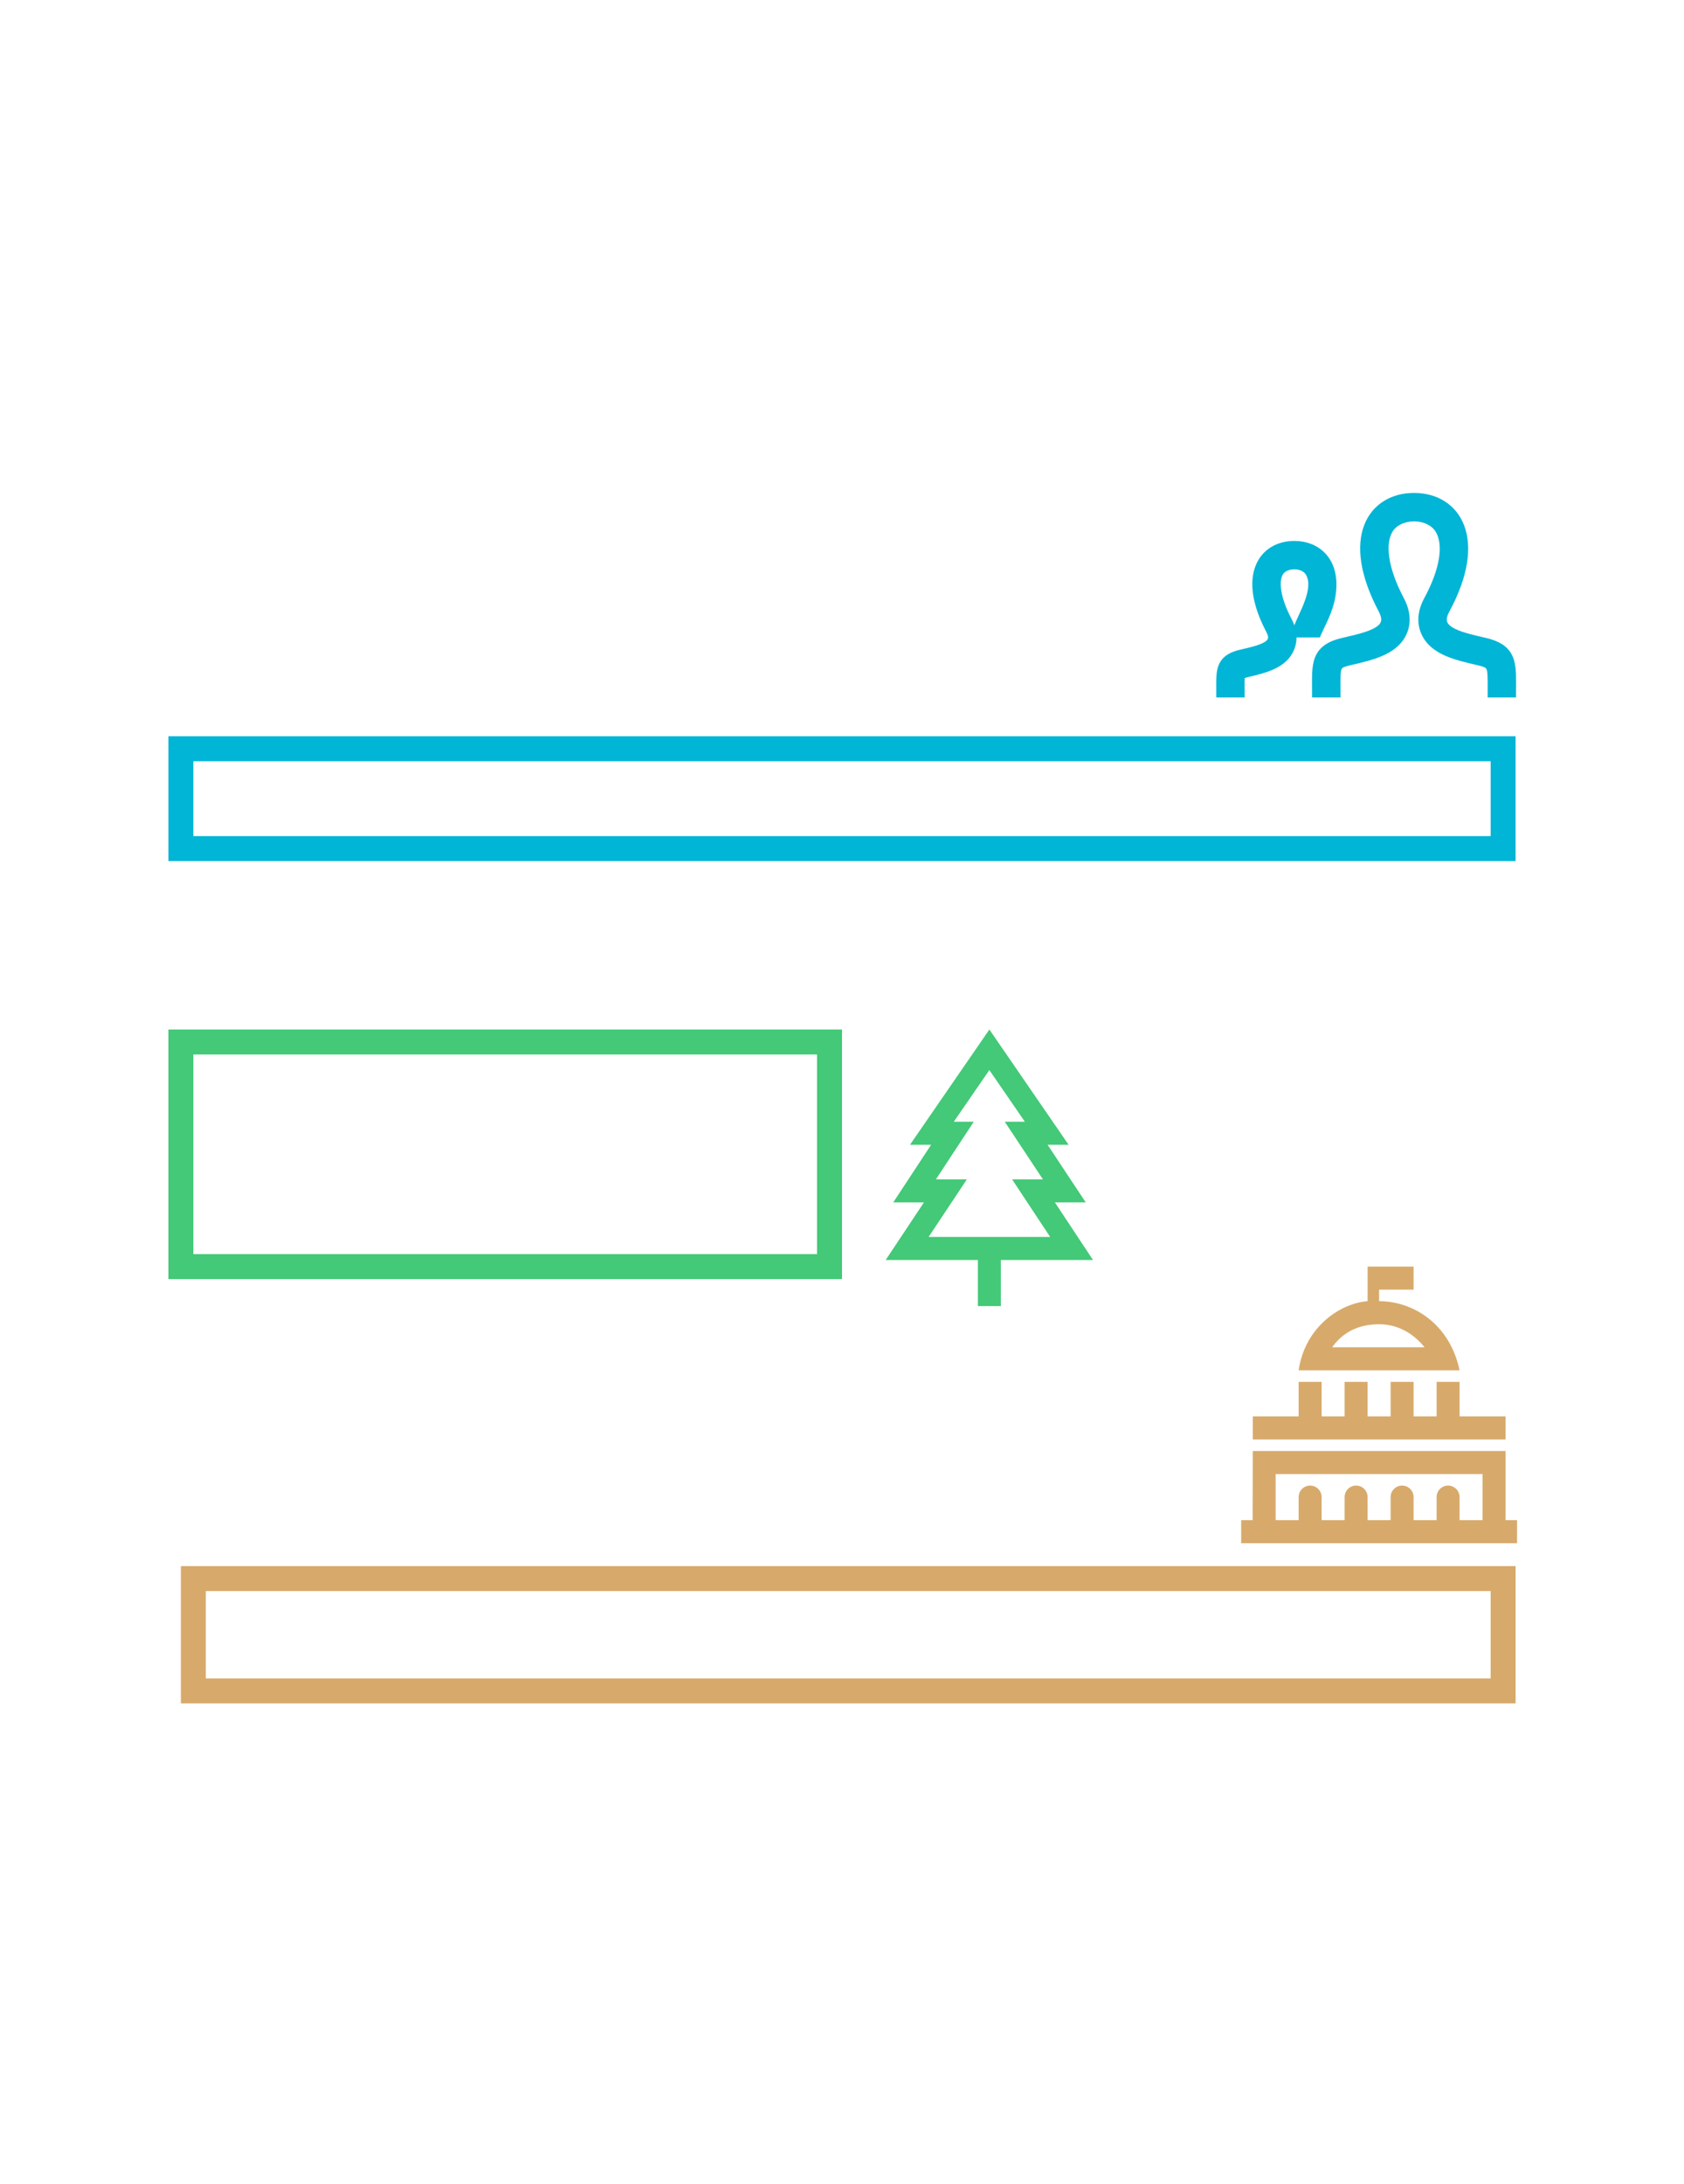 <svg width="270" height="350" viewBox="0 0 270 350" fill="none" xmlns="http://www.w3.org/2000/svg">
<rect x="29" y="120" width="212" height="16" stroke="#00B5D6" stroke-width="4"/>
<rect x="29" y="167" width="104" height="36" stroke="#43C977" stroke-width="4"/>
<rect x="31" y="253" width="210" height="18" stroke="#D7AA6B" stroke-width="4"/>
<path fill-rule="evenodd" clip-rule="evenodd" d="M171.333 183.473H167.965L174.079 192.707H169.133L175.244 201.94H160.468L160.47 209.327H156.785L156.783 201.94H142L148.14 192.707H143.216L149.288 183.473H145.901L158.629 165L171.333 183.473ZM152.924 179.779H156.129L150.058 189.013H155.023L148.885 198.247H168.377L162.269 189.013H167.211L161.095 179.779H164.318L158.626 171.504L152.924 179.779Z" fill="#43C977"/>
<path fill-rule="evenodd" clip-rule="evenodd" d="M215.201 102.236C215.255 102.223 215.308 102.211 215.362 102.199C216.413 101.955 217.406 101.725 218.299 101.463C219.243 101.186 220.004 100.891 220.553 100.552C221.098 100.215 221.334 99.897 221.416 99.602C221.498 99.308 221.485 98.819 221.058 98.01C217.973 92.173 217.438 87.465 218.741 84.122C220.069 80.713 223.195 79 226.719 79C230.315 79 233.442 80.781 234.752 84.217C236.037 87.588 235.472 92.295 232.375 98.02C231.935 98.833 231.925 99.321 232.007 99.611C232.09 99.906 232.333 100.227 232.89 100.567C233.45 100.908 234.22 101.201 235.166 101.476C236.027 101.727 236.974 101.946 237.964 102.175C238.054 102.196 238.144 102.217 238.235 102.238C240.277 102.71 241.613 103.505 242.347 104.837C243.03 106.078 243.075 107.615 243.075 109.19V109.193L243.066 111.783H238.518V110.783C238.518 110.535 238.518 110.303 238.519 110.086C238.521 109.402 238.522 108.86 238.504 108.405C238.481 107.798 238.425 107.477 238.351 107.287C238.3 107.155 238.242 107.082 238.094 106.997C237.893 106.882 237.557 106.765 236.939 106.622L236.887 106.61C235.103 106.198 233.25 105.77 231.686 105.077C230.087 104.368 228.668 103.33 227.9 101.626C227.323 100.345 227.013 98.337 228.366 95.847C229.646 93.479 230.422 91.315 230.71 89.484C231 87.642 230.785 86.228 230.208 85.258L230.207 85.257C229.573 84.188 228.227 83.561 226.729 83.558C225.229 83.555 223.887 84.179 223.262 85.219L223.262 85.22C222.69 86.17 222.471 87.578 222.758 89.435C223.043 91.279 223.814 93.47 225.086 95.876C226.407 98.376 226.089 100.377 225.507 101.651C224.733 103.349 223.302 104.384 221.692 105.093C220.116 105.786 218.248 106.217 216.448 106.633L216.396 106.645C215.809 106.781 215.499 106.894 215.319 107.002C215.19 107.08 215.133 107.148 215.081 107.289C215.008 107.487 214.955 107.814 214.932 108.42C214.915 108.873 214.917 109.412 214.918 110.088C214.919 110.305 214.919 110.536 214.919 110.783V111.783H210.364V110.783C210.364 110.509 210.363 110.237 210.361 109.97C210.357 109.241 210.353 108.544 210.381 107.916C210.42 107.05 210.521 106.208 210.809 105.442C211.107 104.651 211.593 103.97 212.347 103.421C213.08 102.887 214.025 102.508 215.201 102.236ZM195.007 111.783L195 109.594C195 108.42 195.028 107.201 195.576 106.205C196.175 105.117 197.257 104.493 198.825 104.129C198.863 104.12 198.902 104.111 198.941 104.102C199.732 103.919 200.471 103.748 201.133 103.554C201.834 103.348 202.379 103.134 202.762 102.898C203.141 102.663 203.262 102.469 203.3 102.331C203.338 102.194 203.355 101.895 203.052 101.32C200.722 96.912 200.287 93.301 201.301 90.697C202.342 88.026 204.792 86.696 207.519 86.696C209.353 86.696 211.057 87.293 212.308 88.511C213.565 89.736 214.274 91.501 214.274 93.66C214.274 96.567 213.174 98.846 212.351 100.551C212.175 100.915 212.012 101.253 211.875 101.565L211.612 102.163H207.873C207.874 103.013 207.671 103.736 207.413 104.301C206.438 106.439 204.324 107.367 202.337 107.947C201.521 108.186 200.879 108.334 200.404 108.444C200.299 108.468 200.201 108.49 200.112 108.511C199.858 108.572 199.7 108.614 199.591 108.653C199.586 108.655 199.581 108.657 199.577 108.658C199.57 108.702 199.563 108.765 199.558 108.853C199.542 109.106 199.546 109.418 199.55 109.862C199.552 110.12 199.555 110.422 199.555 110.783V111.783H195.007ZM199.594 108.575L199.594 108.577L199.594 108.575ZM207.528 100.221C207.412 99.889 207.263 99.546 207.076 99.192C206.197 97.527 205.657 96.007 205.444 94.747C205.228 93.464 205.371 92.581 205.682 92.065C205.966 91.593 206.653 91.239 207.526 91.242C208.397 91.245 209.089 91.602 209.377 92.088L209.378 92.09C210.018 93.165 209.81 94.671 209.157 96.432C208.871 97.205 208.528 97.953 208.205 98.659C208.173 98.727 208.143 98.795 208.112 98.862C207.904 99.317 207.691 99.785 207.528 100.221Z" fill="#00B5D6"/>
<path fill-rule="evenodd" clip-rule="evenodd" d="M243.232 247.327H199V243.633H200.839L200.856 232.551H241.389V243.633H243.232V247.327ZM237.703 236.245H204.529V243.633H208.215V239.939C208.215 238.92 209.041 238.092 210.058 238.092C211.075 238.092 211.901 238.92 211.901 239.939V243.633H215.587V239.939C215.587 238.92 216.413 238.092 217.43 238.092C218.447 238.092 219.273 238.92 219.273 239.939V243.633H222.959V239.939C222.959 238.92 223.785 238.092 224.802 238.092C225.819 238.092 226.645 238.92 226.645 239.939V243.633H230.331V239.939C230.331 238.92 231.157 238.092 232.174 238.092C233.191 238.092 234.017 238.92 234.017 239.939V243.633H237.703V236.245ZM241.389 230.704H200.86L200.865 227.011H208.215V221.47H211.901V227.011H215.587V221.47H219.273V227.011H222.959V221.47H226.645V227.011H230.331V221.47H234.017V227.011H241.389V230.704ZM226.645 206.694H221.116V208.541C226.582 208.541 232.465 212.196 234.017 219.623H208.215C209.223 212.641 214.92 208.86 219.273 208.541V203H226.645V206.694ZM228.403 215.929C226.781 213.897 224.295 212.235 221.116 212.235C217.504 212.235 215.1 213.781 213.586 215.929H228.403Z" fill="#D7AA6B"/>
</svg>
